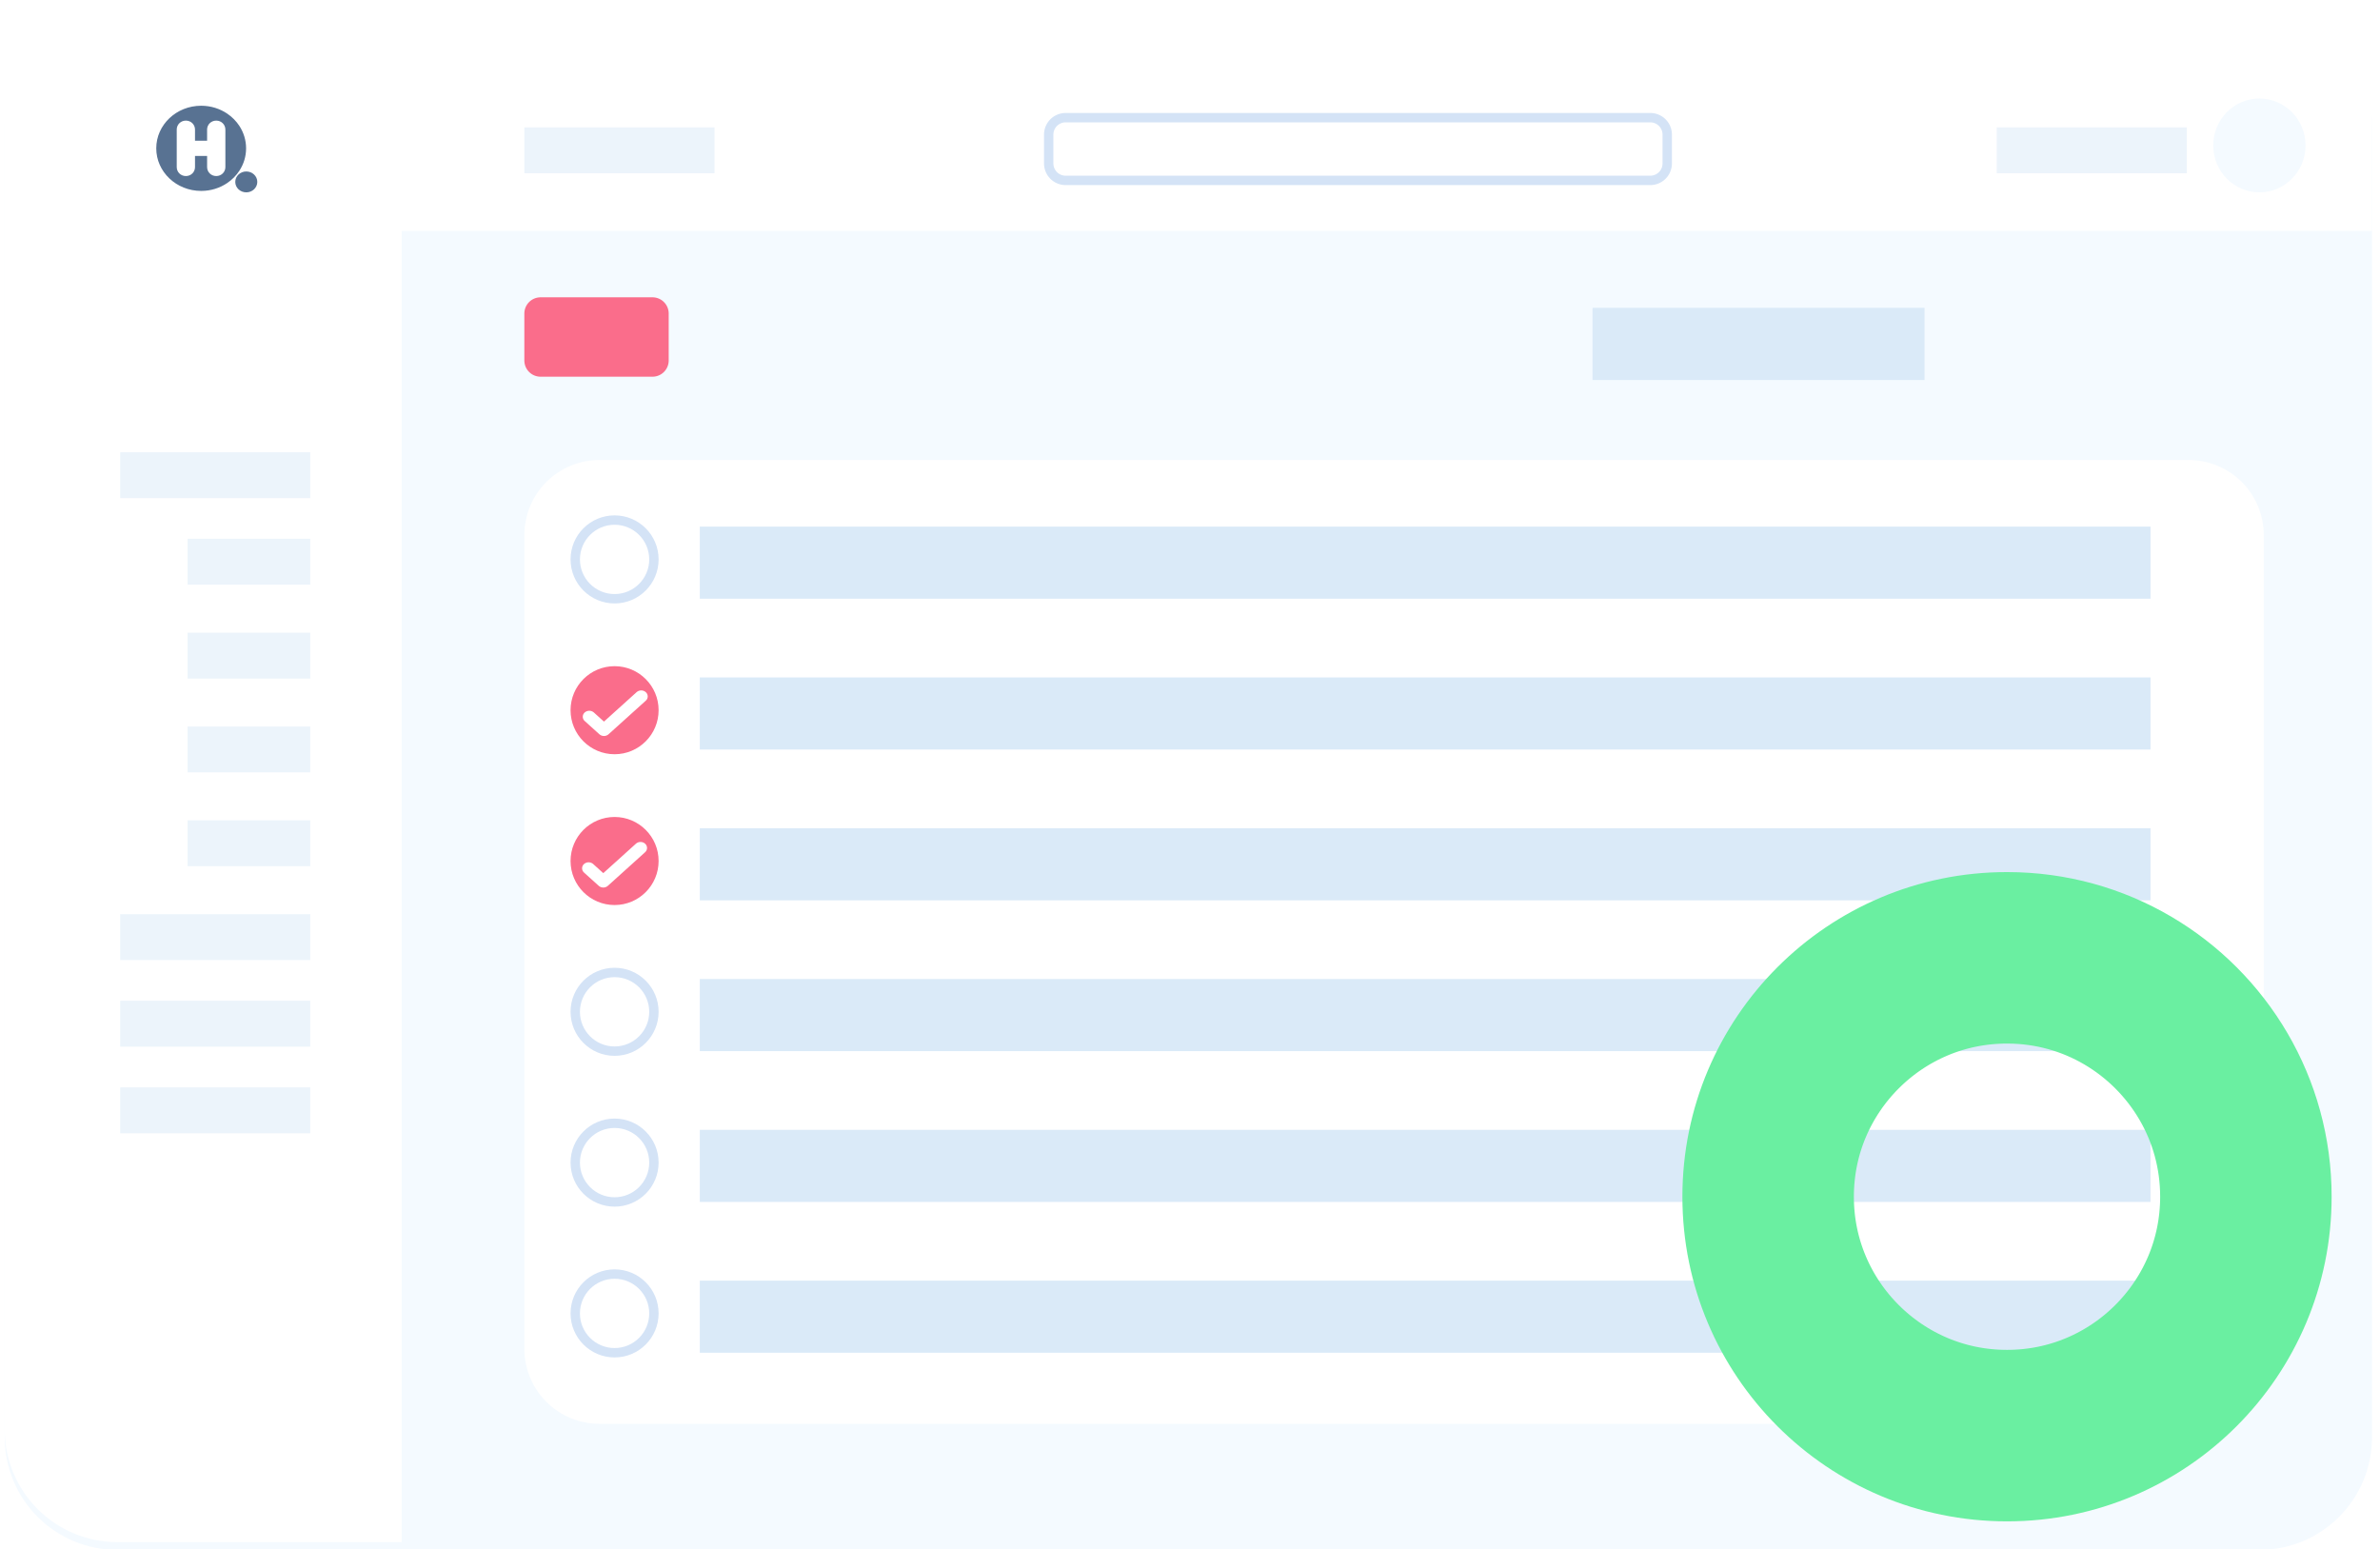 <?xml version="1.0" encoding="utf-8"?>
<svg width="610px" height="397px" viewBox="0 0 610 397" version="1.1" xmlns:xlink="http://www.w3.org/1999/xlink" xmlns="http://www.w3.org/2000/svg">
  <desc>Created with Lunacy</desc>
  <defs>
    <filter filterUnits="userSpaceOnUse" color-interpolation-filters="sRGB" id="filter_1">
      <feFlood flood-opacity="0" result="BackgroundImageFix" />
      <feColorMatrix in="SourceAlpha" type="matrix" values="0 0 0 0 0 0 0 0 0 0 0 0 0 0 0 0 0 0 127 0" />
      <feOffset dx="0" dy="1" />
      <feGaussianBlur stdDeviation="13" />
      <feColorMatrix type="matrix" values="0 0 0 0 0.184 0 0 0 0 0.29 0 0 0 0 0.443 0 0 0 0.102 0" />
      <feBlend mode="normal" in2="BackgroundImageFix" result="effect0_dropShadow" />
      <feColorMatrix in="SourceAlpha" type="matrix" values="0 0 0 0 0 0 0 0 0 0 0 0 0 0 0 0 0 0 127 0" />
      <feOffset dx="0" dy="1" />
      <feGaussianBlur stdDeviation="4" />
      <feColorMatrix type="matrix" values="0 0 0 0 0.184 0 0 0 0 0.29 0 0 0 0 0.443 0 0 0 0.149 0" />
      <feBlend mode="normal" in2="effect0_dropShadow" result="effect1_dropShadow" />
      <feBlend mode="normal" in="SourceGraphic" in2="effect1_dropShadow" result="shape" />
    </filter>
    <filter filterUnits="userSpaceOnUse" color-interpolation-filters="sRGB" id="filter_2">
      <feFlood flood-opacity="0" result="BackgroundImageFix" />
      <feColorMatrix in="SourceAlpha" type="matrix" values="0 0 0 0 0 0 0 0 0 0 0 0 0 0 0 0 0 0 127 0" />
      <feOffset dx="0" dy="1" />
      <feGaussianBlur stdDeviation="23.5" />
      <feColorMatrix type="matrix" values="0 0 0 0 0.184 0 0 0 0 0.29 0 0 0 0 0.443 0 0 0 0.102 0" />
      <feBlend mode="normal" in2="BackgroundImageFix" result="effect0_dropShadow" />
      <feColorMatrix in="SourceAlpha" type="matrix" values="0 0 0 0 0 0 0 0 0 0 0 0 0 0 0 0 0 0 127 0" />
      <feOffset dx="0" dy="1" />
      <feGaussianBlur stdDeviation="7" />
      <feColorMatrix type="matrix" values="0 0 0 0 0.184 0 0 0 0 0.29 0 0 0 0 0.443 0 0 0 0.149 0" />
      <feBlend mode="normal" in2="effect0_dropShadow" result="effect1_dropShadow" />
      <feBlend mode="normal" in="SourceGraphic" in2="effect1_dropShadow" result="shape" />
    </filter>
    <filter filterUnits="userSpaceOnUse" color-interpolation-filters="sRGB" id="filter_3">
      <feFlood flood-opacity="0" result="BackgroundImageFix" />
      <feColorMatrix in="SourceAlpha" type="matrix" values="0 0 0 0 0 0 0 0 0 0 0 0 0 0 0 0 0 0 127 0" />
      <feOffset dx="0" dy="1" />
      <feGaussianBlur stdDeviation="3.5" />
      <feColorMatrix type="matrix" values="0 0 0 0 0.98 0 0 0 0 0.427 0 0 0 0 0.545 0 0 0 0.498 0" />
      <feBlend mode="normal" in2="BackgroundImageFix" result="effect0_dropShadow" />
      <feBlend mode="normal" in="SourceGraphic" in2="effect0_dropShadow" result="shape" />
    </filter>
    <path d="M28.857 0L577.893 0Q578.602 0 579.309 0.035Q580.017 0.07 580.722 0.139Q581.427 0.208 582.128 0.312Q582.828 0.416 583.523 0.554Q584.218 0.693 584.905 0.865Q585.592 1.037 586.27 1.243Q586.948 1.448 587.615 1.687Q588.282 1.925 588.936 2.197Q589.591 2.468 590.231 2.771Q590.872 3.073 591.496 3.407Q592.121 3.741 592.729 4.105Q593.336 4.47 593.925 4.863Q594.514 5.257 595.083 5.679Q595.652 6.101 596.2 6.55Q596.747 7 597.272 7.475Q597.797 7.951 598.298 8.452Q598.799 8.953 599.275 9.478Q599.75 10.003 600.2 10.55Q600.649 11.098 601.071 11.667Q601.493 12.236 601.887 12.825Q602.28 13.414 602.645 14.021Q603.009 14.629 603.343 15.254Q603.677 15.878 603.98 16.519Q604.282 17.159 604.553 17.814Q604.825 18.468 605.063 19.135Q605.302 19.802 605.508 20.48Q605.713 21.158 605.885 21.845Q606.057 22.532 606.196 23.227Q606.334 23.922 606.438 24.622Q606.542 25.323 606.611 26.028Q606.681 26.733 606.715 27.441Q606.75 28.148 606.75 28.857L606.75 365.161Q606.75 365.869 606.715 366.577Q606.681 367.284 606.611 367.989Q606.542 368.694 606.438 369.395Q606.334 370.096 606.196 370.791Q606.057 371.485 605.885 372.173Q605.713 372.86 605.508 373.538Q605.302 374.216 605.063 374.883Q604.825 375.549 604.553 376.204Q604.282 376.858 603.98 377.499Q603.677 378.139 603.343 378.764Q603.009 379.389 602.645 379.996Q602.28 380.604 601.887 381.193Q601.493 381.782 601.071 382.351Q600.649 382.92 600.2 383.468Q599.75 384.015 599.275 384.54Q598.799 385.065 598.298 385.566Q597.797 386.067 597.272 386.542Q596.747 387.018 596.2 387.467Q595.652 387.917 595.083 388.339Q594.514 388.761 593.925 389.154Q593.336 389.548 592.729 389.912Q592.121 390.276 591.496 390.61Q590.872 390.944 590.231 391.247Q589.591 391.55 588.936 391.821Q588.282 392.092 587.615 392.331Q586.948 392.569 586.27 392.775Q585.592 392.981 584.905 393.153Q584.218 393.325 583.523 393.463Q582.828 393.601 582.128 393.705Q581.427 393.809 580.722 393.879Q580.017 393.948 579.309 393.983Q578.602 394.018 577.893 394.018L28.857 394.018Q28.148 394.018 27.441 393.983Q26.733 393.948 26.028 393.879Q25.323 393.809 24.622 393.705Q23.922 393.601 23.227 393.463Q22.532 393.325 21.845 393.153Q21.158 392.981 20.48 392.775Q19.802 392.569 19.135 392.331Q18.468 392.092 17.814 391.821Q17.159 391.55 16.519 391.247Q15.878 390.944 15.254 390.61Q14.629 390.276 14.021 389.912Q13.414 389.548 12.825 389.154Q12.236 388.761 11.667 388.339Q11.098 387.917 10.55 387.467Q10.003 387.018 9.478 386.542Q8.953 386.067 8.452 385.566Q7.951 385.065 7.475 384.54Q7 384.015 6.55 383.467Q6.101 382.92 5.679 382.351Q5.257 381.782 4.863 381.193Q4.47 380.604 4.105 379.996Q3.741 379.389 3.407 378.764Q3.073 378.139 2.771 377.499Q2.468 376.858 2.197 376.204Q1.925 375.549 1.687 374.882Q1.448 374.216 1.243 373.538Q1.037 372.86 0.865 372.173Q0.693 371.485 0.554 370.791Q0.416 370.096 0.312 369.395Q0.208 368.694 0.139 367.989Q0.07 367.284 0.035 366.577Q0 365.869 0 365.161L0 28.857Q0 28.148 0.035 27.441Q0.07 26.733 0.139 26.028Q0.208 25.323 0.312 24.622Q0.416 23.922 0.554 23.227Q0.693 22.532 0.865 21.845Q1.037 21.158 1.243 20.48Q1.448 19.802 1.687 19.135Q1.925 18.468 2.197 17.814Q2.468 17.159 2.771 16.519Q3.073 15.878 3.407 15.254Q3.741 14.629 4.105 14.021Q4.47 13.414 4.863 12.825Q5.257 12.236 5.679 11.667Q6.101 11.098 6.55 10.55Q7 10.003 7.475 9.478Q7.951 8.953 8.452 8.452Q8.953 7.951 9.478 7.475Q10.003 7 10.55 6.55Q11.098 6.101 11.667 5.679Q12.236 5.257 12.825 4.863Q13.414 4.47 14.021 4.105Q14.629 3.741 15.254 3.407Q15.878 3.073 16.519 2.771Q17.159 2.468 17.814 2.197Q18.468 1.925 19.135 1.687Q19.802 1.448 20.48 1.243Q21.158 1.037 21.845 0.865Q22.532 0.693 23.227 0.554Q23.922 0.416 24.622 0.312Q25.323 0.208 26.028 0.139Q26.733 0.07 27.441 0.035Q28.148 0 28.857 0Z" id="path_1" />
    <path d="M5.549 0L155.388 0Q155.524 0 155.661 0.007Q155.797 0.013 155.932 0.027Q156.068 0.04 156.202 0.06Q156.337 0.08 156.471 0.107Q156.604 0.133 156.736 0.166Q156.869 0.199 156.999 0.239Q157.129 0.278 157.257 0.324Q157.386 0.37 157.512 0.422Q157.637 0.474 157.761 0.533Q157.884 0.591 158.004 0.655Q158.124 0.719 158.241 0.789Q158.358 0.859 158.471 0.935Q158.584 1.011 158.693 1.092Q158.803 1.173 158.908 1.259Q159.013 1.346 159.114 1.437Q159.215 1.529 159.312 1.625Q159.408 1.721 159.499 1.822Q159.591 1.923 159.677 2.029Q159.764 2.134 159.845 2.243Q159.926 2.353 160.002 2.466Q160.077 2.579 160.147 2.696Q160.217 2.813 160.282 2.933Q160.346 3.053 160.404 3.176Q160.462 3.299 160.514 3.425Q160.567 3.551 160.612 3.679Q160.658 3.808 160.698 3.938Q160.737 4.068 160.77 4.2Q160.804 4.332 160.83 4.466Q160.857 4.6 160.877 4.734Q160.897 4.869 160.91 5.005Q160.923 5.14 160.93 5.276Q160.937 5.412 160.937 5.549L160.937 12.935Q160.937 13.071 160.93 13.207Q160.923 13.344 160.91 13.479Q160.897 13.615 160.877 13.749Q160.857 13.884 160.83 14.018Q160.804 14.151 160.77 14.283Q160.737 14.415 160.698 14.546Q160.658 14.676 160.612 14.805Q160.567 14.933 160.514 15.059Q160.462 15.184 160.404 15.307Q160.346 15.431 160.282 15.551Q160.217 15.671 160.147 15.788Q160.077 15.905 160.002 16.018Q159.926 16.131 159.845 16.241Q159.764 16.35 159.677 16.455Q159.591 16.561 159.499 16.661Q159.408 16.762 159.312 16.859Q159.215 16.955 159.114 17.046Q159.013 17.138 158.908 17.224Q158.803 17.311 158.693 17.392Q158.584 17.473 158.471 17.549Q158.358 17.624 158.241 17.694Q158.124 17.764 158.004 17.829Q157.884 17.893 157.761 17.951Q157.637 18.009 157.512 18.061Q157.386 18.113 157.257 18.159Q157.129 18.205 156.999 18.245Q156.869 18.284 156.736 18.317Q156.604 18.351 156.471 18.377Q156.337 18.404 156.202 18.424Q156.068 18.444 155.932 18.457Q155.797 18.47 155.661 18.477Q155.524 18.484 155.388 18.484L5.549 18.484Q5.412 18.484 5.276 18.477Q5.14 18.47 5.005 18.457Q4.869 18.444 4.734 18.424Q4.6 18.404 4.466 18.377Q4.332 18.351 4.2 18.317Q4.068 18.284 3.938 18.245Q3.808 18.205 3.679 18.159Q3.551 18.113 3.425 18.061Q3.299 18.009 3.176 17.951Q3.053 17.893 2.933 17.829Q2.813 17.764 2.696 17.694Q2.579 17.624 2.466 17.549Q2.353 17.473 2.243 17.392Q2.134 17.311 2.029 17.224Q1.923 17.138 1.822 17.046Q1.721 16.955 1.625 16.859Q1.529 16.762 1.437 16.661Q1.346 16.561 1.259 16.455Q1.173 16.35 1.092 16.241Q1.011 16.131 0.935 16.018Q0.859 15.905 0.789 15.788Q0.719 15.671 0.655 15.551Q0.591 15.431 0.533 15.307Q0.474 15.184 0.422 15.059Q0.37 14.933 0.324 14.805Q0.278 14.676 0.239 14.546Q0.199 14.415 0.166 14.283Q0.133 14.151 0.107 14.018Q0.08 13.884 0.06 13.749Q0.04 13.615 0.027 13.479Q0.013 13.344 0.007 13.207Q0 13.071 0 12.935L0 5.549Q0 5.412 0.007 5.276Q0.013 5.14 0.027 5.005Q0.04 4.869 0.06 4.734Q0.08 4.6 0.107 4.466Q0.133 4.332 0.166 4.2Q0.199 4.068 0.239 3.938Q0.278 3.808 0.324 3.679Q0.37 3.551 0.422 3.425Q0.474 3.299 0.533 3.176Q0.591 3.053 0.655 2.933Q0.719 2.813 0.789 2.696Q0.859 2.579 0.935 2.466Q1.011 2.353 1.092 2.243Q1.173 2.134 1.259 2.029Q1.346 1.923 1.437 1.822Q1.529 1.721 1.625 1.625Q1.721 1.529 1.822 1.437Q1.923 1.346 2.029 1.259Q2.134 1.173 2.243 1.092Q2.353 1.011 2.466 0.935Q2.579 0.859 2.696 0.789Q2.813 0.719 2.933 0.655Q3.053 0.591 3.176 0.533Q3.299 0.474 3.425 0.422Q3.551 0.37 3.679 0.324Q3.808 0.278 3.938 0.239Q4.068 0.199 4.2 0.166Q4.332 0.133 4.466 0.107Q4.6 0.08 4.734 0.06Q4.869 0.04 5.005 0.027Q5.14 0.013 5.276 0.007Q5.412 0 5.549 0L5.549 0Z" transform="translate(266.378 27.748)" id="path_2" />
    <path d="M11.832 24.048C18.366 24.048 23.663 18.665 23.663 12.024C23.663 5.383 18.366 0 11.832 0C5.297 0 0 5.383 0 12.024C0 18.665 5.297 24.048 11.832 24.048Z" id="path_3" />
    <path d="M83.2 166.4C129.15 166.4 166.4 129.15 166.4 83.2C166.4 67.938 162.29 53.635 155.117 41.338C140.695 16.614 113.888 0 83.2 0C37.25 0 0 37.25 0 83.2C0 129.15 37.25 166.4 83.2 166.4Z" transform="translate(430 222.3)" id="path_4" />
    <clipPath id="clip_1">
      <use xlink:href="#path_2" />
    </clipPath>
    <clipPath id="clip_2">
      <use xlink:href="#path_4" />
    </clipPath>
    <clipPath id="mask_1">
      <use xlink:href="#path_1" />
    </clipPath>
    <clipPath id="mask_2">
      <use xlink:href="#path_3" />
    </clipPath>
  </defs>
  <g id="Group-17" transform="translate(1.202 1.202)">
    <g id="Group-16">
      <path d="M28.857 0L577.893 0Q578.602 0 579.309 0.035Q580.017 0.07 580.722 0.139Q581.427 0.208 582.128 0.312Q582.828 0.416 583.523 0.554Q584.218 0.693 584.905 0.865Q585.592 1.037 586.27 1.243Q586.948 1.448 587.615 1.687Q588.282 1.925 588.936 2.197Q589.591 2.468 590.231 2.771Q590.872 3.073 591.496 3.407Q592.121 3.741 592.729 4.105Q593.336 4.47 593.925 4.863Q594.514 5.257 595.083 5.679Q595.652 6.101 596.2 6.55Q596.747 7 597.272 7.475Q597.797 7.951 598.298 8.452Q598.799 8.953 599.275 9.478Q599.75 10.003 600.2 10.55Q600.649 11.098 601.071 11.667Q601.493 12.236 601.887 12.825Q602.28 13.414 602.645 14.021Q603.009 14.629 603.343 15.254Q603.677 15.878 603.98 16.519Q604.282 17.159 604.553 17.814Q604.825 18.468 605.063 19.135Q605.302 19.802 605.508 20.48Q605.713 21.158 605.885 21.845Q606.057 22.532 606.196 23.227Q606.334 23.922 606.438 24.622Q606.542 25.323 606.611 26.028Q606.681 26.733 606.715 27.441Q606.75 28.148 606.75 28.857L606.75 365.161Q606.75 365.869 606.715 366.577Q606.681 367.284 606.611 367.989Q606.542 368.694 606.438 369.395Q606.334 370.096 606.196 370.791Q606.057 371.485 605.885 372.173Q605.713 372.86 605.508 373.538Q605.302 374.216 605.063 374.883Q604.825 375.549 604.553 376.204Q604.282 376.858 603.98 377.499Q603.677 378.139 603.343 378.764Q603.009 379.389 602.645 379.996Q602.28 380.604 601.887 381.193Q601.493 381.782 601.071 382.351Q600.649 382.92 600.2 383.468Q599.75 384.015 599.275 384.54Q598.799 385.065 598.298 385.566Q597.797 386.067 597.272 386.542Q596.747 387.018 596.2 387.467Q595.652 387.917 595.083 388.339Q594.514 388.761 593.925 389.154Q593.336 389.548 592.729 389.912Q592.121 390.276 591.496 390.61Q590.872 390.944 590.231 391.247Q589.591 391.55 588.936 391.821Q588.282 392.092 587.615 392.331Q586.948 392.569 586.27 392.775Q585.592 392.981 584.905 393.153Q584.218 393.325 583.523 393.463Q582.828 393.601 582.128 393.705Q581.427 393.809 580.722 393.879Q580.017 393.948 579.309 393.983Q578.602 394.018 577.893 394.018L28.857 394.018Q28.148 394.018 27.441 393.983Q26.733 393.948 26.028 393.879Q25.323 393.809 24.622 393.705Q23.922 393.601 23.227 393.463Q22.532 393.325 21.845 393.153Q21.158 392.981 20.48 392.775Q19.802 392.569 19.135 392.331Q18.468 392.092 17.814 391.821Q17.159 391.55 16.519 391.247Q15.878 390.944 15.254 390.61Q14.629 390.276 14.021 389.912Q13.414 389.548 12.825 389.154Q12.236 388.761 11.667 388.339Q11.098 387.917 10.55 387.467Q10.003 387.018 9.478 386.542Q8.953 386.067 8.452 385.566Q7.951 385.065 7.475 384.54Q7 384.015 6.55 383.467Q6.101 382.92 5.679 382.351Q5.257 381.782 4.863 381.193Q4.47 380.604 4.105 379.996Q3.741 379.389 3.407 378.764Q3.073 378.139 2.771 377.499Q2.468 376.858 2.197 376.204Q1.925 375.549 1.687 374.882Q1.448 374.216 1.243 373.538Q1.037 372.86 0.865 372.173Q0.693 371.485 0.554 370.791Q0.416 370.096 0.312 369.395Q0.208 368.694 0.139 367.989Q0.07 367.284 0.035 366.577Q0 365.869 0 365.161L0 28.857Q0 28.148 0.035 27.441Q0.07 26.733 0.139 26.028Q0.208 25.323 0.312 24.622Q0.416 23.922 0.554 23.227Q0.693 22.532 0.865 21.845Q1.037 21.158 1.243 20.48Q1.448 19.802 1.687 19.135Q1.925 18.468 2.197 17.814Q2.468 17.159 2.771 16.519Q3.073 15.878 3.407 15.254Q3.741 14.629 4.105 14.021Q4.47 13.414 4.863 12.825Q5.257 12.236 5.679 11.667Q6.101 11.098 6.55 10.55Q7 10.003 7.475 9.478Q7.951 8.953 8.452 8.452Q8.953 7.951 9.478 7.475Q10.003 7 10.55 6.55Q11.098 6.101 11.667 5.679Q12.236 5.257 12.825 4.863Q13.414 4.47 14.021 4.105Q14.629 3.741 15.254 3.407Q15.878 3.073 16.519 2.771Q17.159 2.468 17.814 2.197Q18.468 1.925 19.135 1.687Q19.802 1.448 20.48 1.243Q21.158 1.037 21.845 0.865Q22.532 0.693 23.227 0.554Q23.922 0.416 24.622 0.312Q25.323 0.208 26.028 0.139Q26.733 0.07 27.441 0.035Q28.148 0 28.857 0Z" id="Rectangle" fill="#F4FAFF" fill-rule="evenodd" stroke="none" filter="url(#filter_1)" />
      <g clip-path="url(#mask_1)">
        <path d="M0 0L101.742 0L101.742 384.768L0 384.768L0 0Z" transform="translate(0 16.649)" id="Rectangle-Copy-16" fill="#FFFFFF" fill-rule="evenodd" stroke="none" />
        <path d="M19.237 0L426.576 0Q427.048 0 427.52 0.023Q427.992 0.046 428.462 0.093Q428.932 0.139 429.399 0.208Q429.866 0.278 430.329 0.37Q430.792 0.462 431.25 0.577Q431.708 0.691 432.16 0.828Q432.612 0.965 433.057 1.125Q433.501 1.284 433.938 1.464Q434.374 1.645 434.801 1.847Q435.228 2.049 435.644 2.272Q436.061 2.494 436.466 2.737Q436.871 2.98 437.264 3.242Q437.656 3.504 438.036 3.786Q438.415 4.067 438.78 4.367Q439.145 4.666 439.495 4.983Q439.845 5.301 440.179 5.635Q440.513 5.968 440.83 6.318Q441.147 6.668 441.447 7.033Q441.746 7.398 442.028 7.778Q442.309 8.157 442.571 8.55Q442.834 8.942 443.076 9.347Q443.319 9.752 443.542 10.169Q443.764 10.585 443.966 11.012Q444.168 11.439 444.349 11.876Q444.53 12.312 444.689 12.757Q444.848 13.201 444.985 13.653Q445.122 14.105 445.237 14.563Q445.352 15.021 445.444 15.484Q445.536 15.948 445.605 16.415Q445.674 16.882 445.721 17.352Q445.767 17.822 445.79 18.294Q445.813 18.765 445.813 19.237L445.813 227.773Q445.813 228.245 445.79 228.717Q445.767 229.189 445.721 229.659Q445.674 230.129 445.605 230.596Q445.536 231.063 445.444 231.526Q445.352 231.989 445.237 232.447Q445.122 232.905 444.985 233.357Q444.848 233.809 444.689 234.254Q444.53 234.699 444.349 235.135Q444.168 235.571 443.966 235.998Q443.764 236.425 443.542 236.841Q443.319 237.258 443.076 237.663Q442.834 238.068 442.571 238.461Q442.309 238.853 442.028 239.233Q441.746 239.612 441.447 239.977Q441.147 240.342 440.83 240.692Q440.513 241.042 440.179 241.376Q439.845 241.71 439.495 242.027Q439.145 242.344 438.78 242.644Q438.415 242.943 438.036 243.225Q437.656 243.506 437.264 243.768Q436.871 244.031 436.466 244.273Q436.061 244.516 435.644 244.739Q435.228 244.962 434.801 245.163Q434.374 245.365 433.938 245.546Q433.501 245.727 433.057 245.886Q432.612 246.045 432.16 246.182Q431.708 246.319 431.25 246.434Q430.792 246.549 430.329 246.641Q429.866 246.733 429.399 246.802Q428.932 246.872 428.462 246.918Q427.992 246.964 427.52 246.987Q427.048 247.01 426.576 247.01L19.237 247.01Q18.765 247.01 18.294 246.987Q17.822 246.964 17.352 246.918Q16.882 246.872 16.415 246.802Q15.948 246.733 15.484 246.641Q15.021 246.549 14.563 246.434Q14.105 246.319 13.653 246.182Q13.201 246.045 12.757 245.886Q12.312 245.727 11.876 245.546Q11.439 245.365 11.012 245.163Q10.585 244.962 10.169 244.739Q9.752 244.516 9.347 244.273Q8.942 244.031 8.55 243.768Q8.157 243.506 7.778 243.225Q7.398 242.943 7.033 242.644Q6.668 242.344 6.318 242.027Q5.968 241.71 5.635 241.376Q5.301 241.042 4.983 240.692Q4.666 240.342 4.367 239.977Q4.067 239.612 3.786 239.233Q3.504 238.853 3.242 238.461Q2.98 238.068 2.737 237.663Q2.494 237.258 2.272 236.841Q2.049 236.425 1.847 235.998Q1.645 235.571 1.464 235.135Q1.284 234.699 1.125 234.254Q0.965 233.809 0.828 233.357Q0.691 232.905 0.577 232.447Q0.462 231.989 0.37 231.526Q0.278 231.063 0.208 230.596Q0.139 230.129 0.093 229.659Q0.046 229.189 0.023 228.717Q0 228.245 0 227.773L0 19.237Q0 18.765 0.023 18.294Q0.046 17.822 0.093 17.352Q0.139 16.882 0.208 16.415Q0.278 15.948 0.37 15.484Q0.462 15.021 0.577 14.563Q0.691 14.105 0.828 13.653Q0.965 13.201 1.125 12.757Q1.284 12.312 1.464 11.876Q1.645 11.439 1.847 11.012Q2.049 10.585 2.272 10.169Q2.494 9.752 2.737 9.347Q2.98 8.942 3.242 8.55Q3.504 8.157 3.786 7.778Q4.067 7.398 4.367 7.033Q4.666 6.668 4.983 6.318Q5.301 5.968 5.635 5.635Q5.968 5.301 6.318 4.983Q6.668 4.666 7.033 4.367Q7.398 4.067 7.778 3.786Q8.157 3.504 8.55 3.242Q8.942 2.98 9.347 2.737Q9.752 2.494 10.169 2.272Q10.585 2.049 11.012 1.847Q11.439 1.645 11.876 1.464Q12.312 1.284 12.757 1.125Q13.201 0.965 13.653 0.828Q14.105 0.691 14.563 0.577Q15.021 0.462 15.484 0.37Q15.948 0.278 16.415 0.208Q16.882 0.139 17.352 0.093Q17.822 0.046 18.294 0.023Q18.765 0 19.237 0L19.237 0Z" transform="translate(133.189 114.691)" id="Rectangle" fill="#FFFFFF" fill-rule="evenodd" stroke="none" filter="url(#filter_2)" />
        <path d="M4.161 0L32.836 0Q32.938 0 33.04 0.005Q33.142 0.01 33.244 0.02Q33.346 0.03 33.447 0.045Q33.548 0.06 33.648 0.08Q33.748 0.1 33.847 0.125Q33.946 0.15 34.044 0.179Q34.142 0.209 34.238 0.243Q34.334 0.278 34.428 0.317Q34.523 0.356 34.615 0.399Q34.707 0.443 34.797 0.491Q34.888 0.539 34.975 0.592Q35.063 0.644 35.148 0.701Q35.233 0.758 35.315 0.819Q35.397 0.88 35.476 0.944Q35.555 1.009 35.63 1.078Q35.706 1.146 35.778 1.219Q35.85 1.291 35.919 1.367Q35.988 1.442 36.053 1.521Q36.117 1.6 36.178 1.682Q36.239 1.764 36.296 1.849Q36.352 1.934 36.405 2.022Q36.458 2.109 36.506 2.199Q36.554 2.29 36.597 2.382Q36.641 2.474 36.68 2.569Q36.719 2.663 36.754 2.759Q36.788 2.855 36.818 2.953Q36.847 3.051 36.872 3.15Q36.897 3.249 36.917 3.349Q36.937 3.449 36.952 3.55Q36.967 3.651 36.977 3.753Q36.987 3.855 36.992 3.957Q36.997 4.059 36.997 4.161L36.997 16.187Q36.997 16.29 36.992 16.392Q36.987 16.494 36.977 16.595Q36.967 16.697 36.952 16.798Q36.937 16.899 36.917 16.999Q36.897 17.099 36.872 17.198Q36.847 17.297 36.818 17.395Q36.788 17.493 36.754 17.589Q36.719 17.685 36.68 17.78Q36.641 17.874 36.597 17.966Q36.554 18.059 36.506 18.149Q36.458 18.239 36.405 18.327Q36.352 18.414 36.296 18.499Q36.239 18.584 36.178 18.666Q36.117 18.748 36.053 18.827Q35.988 18.906 35.919 18.982Q35.85 19.057 35.778 19.13Q35.706 19.202 35.63 19.27Q35.555 19.339 35.476 19.404Q35.397 19.469 35.315 19.529Q35.233 19.59 35.148 19.647Q35.063 19.704 34.975 19.756Q34.888 19.809 34.797 19.857Q34.707 19.905 34.615 19.949Q34.523 19.992 34.428 20.032Q34.334 20.071 34.238 20.105Q34.142 20.14 34.044 20.169Q33.946 20.199 33.847 20.224Q33.748 20.248 33.648 20.268Q33.548 20.288 33.447 20.303Q33.346 20.318 33.244 20.328Q33.142 20.338 33.04 20.343Q32.938 20.348 32.836 20.348L4.161 20.348Q4.059 20.348 3.957 20.343Q3.855 20.338 3.753 20.328Q3.651 20.318 3.55 20.303Q3.449 20.288 3.349 20.268Q3.249 20.248 3.15 20.224Q3.051 20.199 2.953 20.169Q2.855 20.14 2.759 20.105Q2.663 20.071 2.569 20.032Q2.474 19.992 2.382 19.949Q2.29 19.905 2.199 19.857Q2.109 19.809 2.022 19.756Q1.934 19.704 1.849 19.647Q1.764 19.59 1.682 19.529Q1.6 19.469 1.521 19.404Q1.442 19.339 1.367 19.27Q1.291 19.202 1.219 19.13Q1.146 19.057 1.078 18.982Q1.009 18.906 0.944 18.827Q0.88 18.748 0.819 18.666Q0.758 18.584 0.701 18.499Q0.644 18.414 0.592 18.327Q0.539 18.239 0.491 18.149Q0.443 18.059 0.399 17.966Q0.356 17.874 0.317 17.78Q0.278 17.685 0.243 17.589Q0.209 17.493 0.179 17.395Q0.15 17.297 0.125 17.198Q0.1 17.099 0.08 16.999Q0.06 16.899 0.045 16.798Q0.03 16.697 0.02 16.595Q0.01 16.494 0.005 16.392Q0 16.29 0 16.187L0 4.161Q0 4.059 0.005 3.957Q0.01 3.855 0.02 3.753Q0.03 3.651 0.045 3.55Q0.06 3.449 0.08 3.349Q0.1 3.249 0.125 3.15Q0.15 3.051 0.179 2.953Q0.209 2.855 0.243 2.759Q0.278 2.663 0.317 2.569Q0.356 2.474 0.399 2.382Q0.443 2.29 0.491 2.199Q0.539 2.109 0.592 2.022Q0.644 1.934 0.701 1.849Q0.758 1.764 0.819 1.682Q0.88 1.6 0.944 1.521Q1.009 1.442 1.078 1.367Q1.146 1.291 1.219 1.219Q1.291 1.146 1.367 1.078Q1.442 1.009 1.521 0.944Q1.6 0.88 1.682 0.819Q1.764 0.758 1.849 0.701Q1.934 0.644 2.022 0.592Q2.109 0.539 2.199 0.491Q2.29 0.443 2.382 0.399Q2.474 0.356 2.569 0.317Q2.663 0.278 2.759 0.243Q2.855 0.209 2.953 0.179Q3.051 0.15 3.15 0.125Q3.249 0.1 3.349 0.08Q3.449 0.06 3.55 0.045Q3.651 0.03 3.753 0.02Q3.855 0.01 3.957 0.005Q4.059 0 4.161 0Z" transform="translate(133.189 73.994)" id="Rectangle" fill="#FA6D8B" fill-rule="evenodd" stroke="none" filter="url(#filter_3)" />
        <path d="M0 0L371.819 0L371.819 18.484L0 18.484L0 0Z" transform="translate(178.16 133.764)" id="Rectangle" fill="#DAEAF8" fill-rule="evenodd" stroke="none" />
        <path d="M0 0L371.819 0L371.819 18.484L0 18.484L0 0Z" transform="translate(178.16 172.412)" id="Rectangle-Copy-4" fill="#DAEAF8" fill-rule="evenodd" stroke="none" />
        <path d="M0 0L371.819 0L371.819 18.484L0 18.484L0 0Z" transform="translate(178.16 211.06)" id="Rectangle-Copy-5" fill="#DAEAF8" fill-rule="evenodd" stroke="none" />
        <path d="M0 0L371.819 0L371.819 18.484L0 18.484L0 0Z" transform="translate(178.16 249.708)" id="Rectangle-Copy-6" fill="#DAEAF8" fill-rule="evenodd" stroke="none" />
        <path d="M0 0L371.819 0L371.819 18.484L0 18.484L0 0Z" transform="translate(178.16 288.356)" id="Rectangle-Copy-7" fill="#DAEAF8" fill-rule="evenodd" stroke="none" />
        <path d="M0 0L371.819 0L371.819 18.484L0 18.484L0 0Z" transform="translate(178.16 327.004)" id="Rectangle-Copy-8" fill="#DAEAF8" fill-rule="evenodd" stroke="none" />
        <path d="M0 0L606.75 0L606.75 57.345L0 57.345L0 0Z" transform="translate(0 0.634)" id="Rectangle" fill="#FFFFFF" fill-rule="evenodd" stroke="none" />
        <path d="M0 0L48.73 0L48.73 11.762L0 11.762L0 0Z" transform="translate(510.558 31.447)" id="Rectangle-Copy-9" fill="#DAEAF8" fill-opacity="0.502" fill-rule="evenodd" stroke="none" />
        <path d="M0 0L48.73 0L48.73 11.762L0 11.762L0 0Z" transform="translate(133.189 31.447)" id="Rectangle-Copy-15" fill="#DAEAF8" fill-opacity="0.502" fill-rule="evenodd" stroke="none" />
        <g id="Group-15" transform="translate(29.598 114.691)">
          <path d="M0 0L48.73 0L48.73 11.762L0 11.762L0 0Z" id="Rectangle-Copy-18" fill="#DAEAF8" fill-opacity="0.502" fill-rule="evenodd" stroke="none" />
          <path d="M0 0L31.447 0L31.447 11.762L0 11.762L0 0Z" transform="translate(17.283 22.198)" id="Rectangle-Copy-19" fill="#DAEAF8" fill-opacity="0.502" fill-rule="evenodd" stroke="none" />
          <path d="M0 0L31.447 0L31.447 11.762L0 11.762L0 0Z" transform="translate(17.283 46.246)" id="Rectangle-Copy-22" fill="#DAEAF8" fill-opacity="0.502" fill-rule="evenodd" stroke="none" />
          <path d="M0 0L31.447 0L31.447 11.762L0 11.762L0 0Z" transform="translate(17.283 70.294)" id="Rectangle-Copy-25" fill="#DAEAF8" fill-opacity="0.502" fill-rule="evenodd" stroke="none" />
          <path d="M0 0L31.447 0L31.447 11.762L0 11.762L0 0Z" transform="translate(17.283 94.342)" id="Rectangle-Copy-27" fill="#DAEAF8" fill-opacity="0.502" fill-rule="evenodd" stroke="none" />
          <path d="M0 0L48.73 0L48.73 11.762L0 11.762L0 0Z" transform="translate(-3.5160094E-13 118.39)" id="Rectangle-Copy-26" fill="#DAEAF8" fill-opacity="0.502" fill-rule="evenodd" stroke="none" />
          <path d="M0 0L48.73 0L48.73 11.762L0 11.762L0 0Z" transform="translate(-3.5160094E-13 140.588)" id="Rectangle-Copy-28" fill="#DAEAF8" fill-opacity="0.502" fill-rule="evenodd" stroke="none" />
          <path d="M0 0L48.73 0L48.73 11.762L0 11.762L0 0Z" transform="translate(-3.5160094E-13 162.787)" id="Rectangle-Copy-32" fill="#DAEAF8" fill-opacity="0.502" fill-rule="evenodd" stroke="none" />
        </g>
        <g id="Rectangle-Copy-10">
          <g clip-path="url(#clip_1)">
            <use xlink:href="#path_2" fill="none" stroke="#D4E3F6" stroke-width="4.81" />
          </g>
        </g>
        <path d="M0 0L85.093 0L85.093 18.498L0 18.498L0 0Z" transform="translate(406.967 77.694)" id="Rectangle-Copy-11" fill="#DAEAF8" fill-rule="evenodd" stroke="none" />
        <path d="M10.082 20.164C15.65 20.164 20.164 15.65 20.164 10.082C20.164 4.514 15.65 0 10.082 0C4.514 0 0 4.514 0 10.082C0 15.65 4.514 20.164 10.082 20.164Z" transform="translate(146.234 132.084)" id="Oval" fill="none" fill-rule="evenodd" stroke="#D4E3F6" stroke-width="2.405" />
        <path d="M10.082 20.164C15.65 20.164 20.164 15.65 20.164 10.082C20.164 4.514 15.65 0 10.082 0C4.514 0 0 4.514 0 10.082C0 15.65 4.514 20.164 10.082 20.164Z" transform="translate(146.234 170.732)" id="Oval-Copy" fill="#FA6D8B" fill-rule="evenodd" stroke="#FA6D8B" stroke-width="2.405" />
        <path d="M16.172 0.46L16.17 0.458Q16.109 0.403 16.044 0.355Q15.979 0.306 15.909 0.263Q15.839 0.22 15.766 0.184Q15.693 0.148 15.617 0.118Q15.54 0.089 15.462 0.067Q15.383 0.045 15.303 0.03Q15.223 0.015 15.141 0.007Q15.06 -5.76376e-06 14.978 -5.76376e-06Q14.896 -5.76376e-06 14.815 0.007Q14.734 0.015 14.653 0.03Q14.573 0.045 14.494 0.067Q14.416 0.089 14.34 0.118Q14.263 0.148 14.19 0.184Q14.117 0.22 14.047 0.263Q13.978 0.306 13.912 0.355Q13.847 0.403 13.786 0.458L5.436 7.991L2.864 5.67Q2.803 5.616 2.738 5.567Q2.672 5.518 2.603 5.475Q2.533 5.432 2.46 5.396Q2.386 5.36 2.31 5.331Q2.234 5.301 2.155 5.279Q2.077 5.257 1.996 5.242Q1.916 5.227 1.835 5.22Q1.753 5.212 1.672 5.212Q1.59 5.212 1.509 5.22Q1.427 5.227 1.347 5.242Q1.267 5.257 1.188 5.279Q1.109 5.301 1.033 5.331Q0.957 5.36 0.884 5.396Q0.81 5.432 0.741 5.475Q0.671 5.518 0.606 5.567Q0.54 5.616 0.48 5.67L0.478 5.672Q0.365 5.774 0.276 5.897Q0.187 6.02 0.125 6.159Q0.063 6.297 0.032 6.446Q0 6.595 0 6.747Q0 6.899 0.032 7.048Q0.063 7.196 0.125 7.335Q0.187 7.474 0.276 7.597Q0.365 7.72 0.478 7.822L4.058 11.051Q4.109 11.097 4.163 11.139Q4.202 11.18 4.243 11.217L4.245 11.219Q4.306 11.274 4.371 11.322Q4.436 11.371 4.506 11.414Q4.576 11.457 4.649 11.493Q4.722 11.529 4.798 11.559Q4.875 11.588 4.953 11.61Q5.032 11.632 5.112 11.647Q5.192 11.662 5.274 11.67Q5.355 11.677 5.437 11.677Q5.519 11.677 5.6 11.67Q5.681 11.662 5.762 11.647Q5.842 11.632 5.92 11.61Q5.999 11.588 6.075 11.559Q6.152 11.529 6.225 11.493Q6.298 11.457 6.368 11.414Q6.437 11.371 6.503 11.322Q6.568 11.274 6.629 11.219L16.172 2.61Q16.284 2.508 16.374 2.385Q16.463 2.262 16.525 2.123Q16.587 1.984 16.618 1.835Q16.65 1.687 16.65 1.535Q16.65 1.383 16.618 1.234Q16.587 1.085 16.525 0.946Q16.463 0.807 16.374 0.684Q16.284 0.561 16.172 0.46Z" transform="translate(148.16 175.744)" id="Combined-Shape" fill="#FFFFFF" fill-rule="evenodd" stroke="none" />
        <path d="M10.082 20.164C15.65 20.164 20.164 15.65 20.164 10.082C20.164 4.514 15.65 0 10.082 0C4.514 0 0 4.514 0 10.082C0 15.65 4.514 20.164 10.082 20.164Z" transform="translate(146.234 209.38)" id="Oval-Copy-2" fill="#FA6D8B" fill-rule="evenodd" stroke="#FA6D8B" stroke-width="2.405" />
        <path d="M16.172 0.46L16.17 0.458Q16.109 0.403 16.044 0.355Q15.979 0.306 15.909 0.263Q15.839 0.22 15.766 0.184Q15.693 0.148 15.617 0.118Q15.54 0.089 15.462 0.067Q15.383 0.045 15.303 0.03Q15.223 0.015 15.141 0.007Q15.06 -5.76376e-06 14.978 -5.76376e-06Q14.896 -5.76376e-06 14.815 0.007Q14.734 0.015 14.653 0.03Q14.573 0.045 14.494 0.067Q14.416 0.089 14.34 0.118Q14.263 0.148 14.19 0.184Q14.117 0.22 14.047 0.263Q13.978 0.306 13.912 0.355Q13.847 0.403 13.786 0.458L5.436 7.991L2.864 5.67Q2.803 5.616 2.738 5.567Q2.672 5.518 2.603 5.475Q2.533 5.432 2.46 5.396Q2.386 5.36 2.31 5.331Q2.234 5.301 2.155 5.279Q2.077 5.257 1.996 5.242Q1.916 5.227 1.835 5.22Q1.753 5.212 1.672 5.212Q1.59 5.212 1.509 5.22Q1.427 5.227 1.347 5.242Q1.267 5.257 1.188 5.279Q1.109 5.301 1.033 5.331Q0.957 5.36 0.884 5.396Q0.81 5.432 0.741 5.475Q0.671 5.518 0.606 5.567Q0.54 5.616 0.48 5.67L0.478 5.672Q0.365 5.774 0.276 5.897Q0.187 6.02 0.125 6.159Q0.063 6.297 0.032 6.446Q0 6.595 0 6.747Q0 6.899 0.032 7.048Q0.063 7.196 0.125 7.335Q0.187 7.474 0.276 7.597Q0.365 7.72 0.478 7.822L4.058 11.051Q4.109 11.097 4.163 11.139Q4.202 11.18 4.243 11.217L4.245 11.219Q4.306 11.274 4.371 11.322Q4.436 11.371 4.506 11.414Q4.576 11.457 4.649 11.493Q4.722 11.529 4.798 11.559Q4.875 11.588 4.953 11.61Q5.032 11.632 5.112 11.647Q5.192 11.662 5.274 11.67Q5.355 11.677 5.437 11.677Q5.519 11.677 5.6 11.67Q5.681 11.662 5.762 11.647Q5.842 11.632 5.92 11.61Q5.999 11.588 6.075 11.559Q6.152 11.529 6.225 11.493Q6.298 11.457 6.368 11.414Q6.437 11.371 6.503 11.322Q6.568 11.274 6.629 11.219L16.172 2.61Q16.284 2.508 16.374 2.385Q16.463 2.262 16.525 2.123Q16.587 1.984 16.618 1.835Q16.65 1.687 16.65 1.535Q16.65 1.383 16.618 1.234Q16.587 1.085 16.525 0.946Q16.463 0.807 16.374 0.684Q16.284 0.561 16.172 0.46Z" transform="translate(147.987 214.582)" id="Combined-Shape" fill="#FFFFFF" fill-rule="evenodd" stroke="none" />
        <path d="M10.082 20.164C15.65 20.164 20.164 15.65 20.164 10.082C20.164 4.514 15.65 0 10.082 0C4.514 0 0 4.514 0 10.082C0 15.65 4.514 20.164 10.082 20.164Z" transform="translate(146.234 286.675)" id="Oval-Copy-4" fill="none" fill-rule="evenodd" stroke="#D4E3F6" stroke-width="2.405" />
        <path d="M10.082 20.164C15.65 20.164 20.164 15.65 20.164 10.082C20.164 4.514 15.65 0 10.082 0C4.514 0 0 4.514 0 10.082C0 15.65 4.514 20.164 10.082 20.164Z" transform="translate(146.234 248.027)" id="Oval-Copy-3" fill="none" fill-rule="evenodd" stroke="#D4E3F6" stroke-width="2.405" />
        <path d="M10.082 20.164C15.65 20.164 20.164 15.65 20.164 10.082C20.164 4.514 15.65 0 10.082 0C4.514 0 0 4.514 0 10.082C0 15.65 4.514 20.164 10.082 20.164Z" transform="translate(146.234 325.323)" id="Oval-Copy-5" fill="none" fill-rule="evenodd" stroke="#D4E3F6" stroke-width="2.405" />
        <g id="Group-37" transform="translate(566.053 24.048)">
          <path d="M11.832 24.048C18.366 24.048 23.663 18.665 23.663 12.024C23.663 5.383 18.366 0 11.832 0C5.297 0 0 5.383 0 12.024C0 18.665 5.297 24.048 11.832 24.048Z" id="Oval" fill="#F4FAFF" fill-rule="evenodd" stroke="none" />
        </g>
        <path d="M18.21 2.036C16.323 0.754 14.01 0 11.512 0C5.154 0 0 4.887 0 10.915C0 16.944 5.154 21.831 11.512 21.831C14.01 21.831 16.325 21.076 18.21 19.793C19.455 18.947 20.515 17.872 21.32 16.633C22.4 14.97 23.025 13.012 23.025 10.915C23.025 8.819 22.4 6.861 21.32 5.198C20.515 3.957 19.455 2.882 18.21 2.036L18.21 2.036ZM23.074 16.844C24.634 16.844 25.898 18.042 25.898 19.521C25.898 21 24.633 22.198 23.074 22.198C21.514 22.198 20.251 21 20.251 19.521C20.251 18.044 21.514 16.844 23.074 16.844L23.074 16.844ZM17.716 6.194L17.716 8.961L17.716 10.521L17.716 11.306L17.716 12.866L17.716 15.633L17.716 15.726C17.716 16.987 16.704 18.018 15.375 18.018C14.045 18.018 13.033 16.987 13.033 15.726L13.033 15.633L13.033 14.847L13.033 12.866L13.033 12.862L10.006 12.862L9.932 12.862L9.932 14.755L9.932 15.634L9.932 15.728C9.932 16.989 8.92 18.02 7.59 18.02C6.261 18.02 5.249 16.989 5.249 15.728L5.249 15.634L5.249 12.772L5.249 11.214L5.249 10.614L5.249 9.057L5.249 6.194L5.249 6.101C5.249 4.84 6.261 3.808 7.59 3.808C8.92 3.808 9.932 4.84 9.932 6.101L9.932 6.194L9.932 7.074L9.932 8.967L10.006 8.967L13.031 8.967L13.031 8.963L13.031 6.982L13.031 6.196L13.031 6.103C13.031 4.842 14.043 3.81 15.373 3.81C16.702 3.81 17.714 4.842 17.714 6.103L17.714 6.194L17.716 6.194Z" transform="translate(38.847 25.898)" id="Shape" fill="#587292" fill-rule="evenodd" stroke="none" />
      </g>
    </g>
    <g id="Oval-Copy-7">
      <g clip-path="url(#clip_2)">
        <use xlink:href="#path_4" fill="none" stroke="#6AEFA1" stroke-width="87.898" />
      </g>
    </g>
  </g>
</svg>